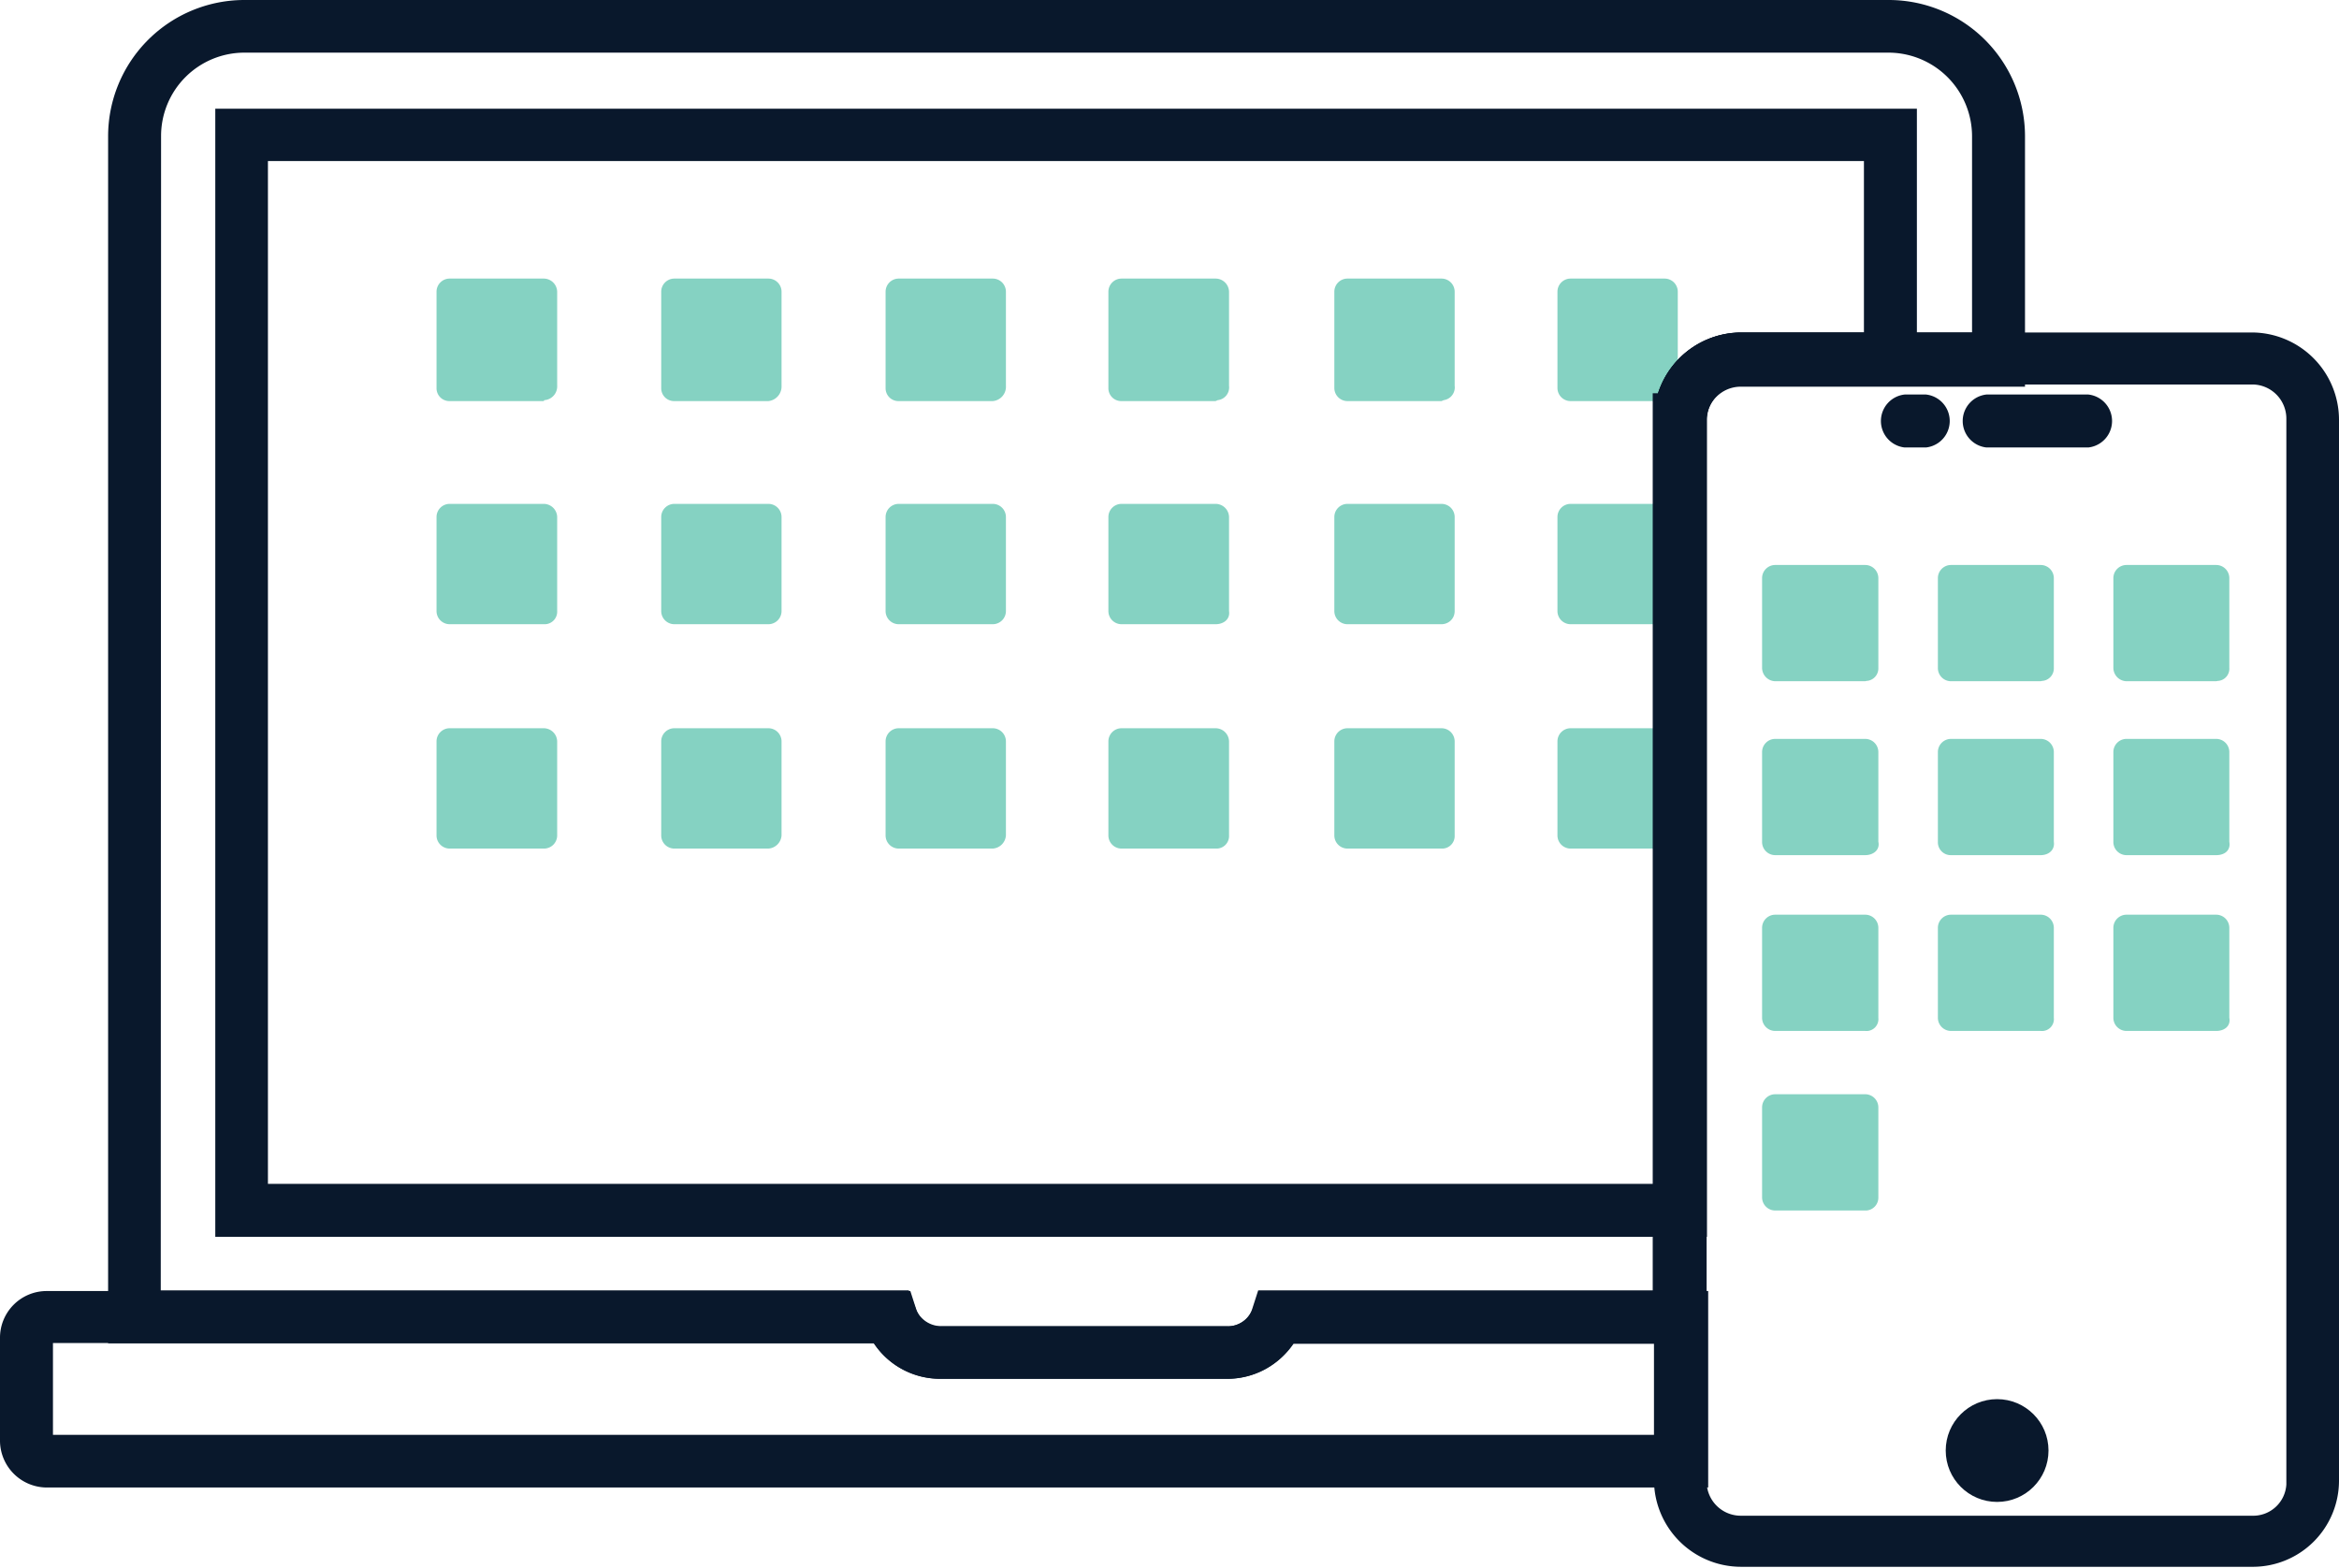 <?xml version="1.0" encoding="UTF-8"?> <svg xmlns="http://www.w3.org/2000/svg" viewBox="0 0 74.64 50.04"><defs><style>.cls-1{fill:#85d2c2;}.cls-2{fill:#09182c;}</style></defs><g id="Layer_2" data-name="Layer 2"><g id="Layer_1-2" data-name="Layer 1"><g id="Group_267" data-name="Group 267"><g id="Group_232" data-name="Group 232"><path id="Path_1517" data-name="Path 1517" class="cls-1" d="M53.12,12.8h-3a.42.42,0,0,1-.42-.42V9.31a.42.42,0,0,1,.42-.42h3a.42.42,0,0,1,.42.42v3a.41.41,0,0,1-.35.46Z"></path></g><g id="Group_233" data-name="Group 233"><path id="Path_1518" data-name="Path 1518" class="cls-1" d="M53.12,19.92h-3a.42.42,0,0,1-.42-.42v-3a.42.42,0,0,1,.42-.42h3a.42.42,0,0,1,.42.42v3C53.58,19.76,53.37,19.92,53.12,19.92Z"></path></g><g id="Group_234" data-name="Group 234"><path id="Path_1519" data-name="Path 1519" class="cls-1" d="M53.12,27.08h-3a.42.42,0,0,1-.42-.42v-3a.42.42,0,0,1,.42-.42h3a.42.42,0,0,1,.42.42v3a.4.4,0,0,1-.38.42Z"></path></g><g id="Group_235" data-name="Group 235"><path id="Path_1520" data-name="Path 1520" class="cls-2" d="M71.86,50H55.56a2.78,2.78,0,0,1-2.78-2.78V13.39a2.79,2.79,0,0,1,2.78-2.78h16.3a2.79,2.79,0,0,1,2.78,2.78V47.26A2.75,2.75,0,0,1,71.92,50ZM55.56,12.3a1.1,1.1,0,0,0-1.1,1.1h0V47.27a1.09,1.09,0,0,0,1.07,1.1H71.86a1.06,1.06,0,0,0,1.1-1v-34a1.09,1.09,0,0,0-1.07-1.1H55.56Z"></path></g><g id="Group_236" data-name="Group 236"><path id="Path_1521" data-name="Path 1521" class="cls-2" d="M54.47,39.47H6.87v-36h54.3V12.3h-5.6a1.1,1.1,0,0,0-1.1,1.1ZM8.55,37.78H52.78V13.4a2.77,2.77,0,0,1,2.78-2.78h3.92V5.14H8.55Z"></path></g><g id="Group_237" data-name="Group 237"><path id="Path_1522" data-name="Path 1522" class="cls-2" d="M39.13,44H30a2.56,2.56,0,0,1-2.11-1.13H3.45V4.34A4.35,4.35,0,0,1,7.79,0H60.28a4.35,4.35,0,0,1,4.34,4.34v8H55.55a1.1,1.1,0,0,0-1.1,1.1v.84h0v28.6H41.26A2.5,2.5,0,0,1,39.13,44Zm-34-2.82H29l.21.55a.87.87,0,0,0,.81.59h9.14a.79.79,0,0,0,.8-.55l.19-.59H52.74V12.55h.17a2.8,2.8,0,0,1,2.64-1.94h7.38V4.34a2.67,2.67,0,0,0-2.66-2.66H7.79A2.66,2.66,0,0,0,5.14,4.34Z"></path></g><g id="Group_238" data-name="Group 238"><path id="Path_1523" data-name="Path 1523" class="cls-2" d="M54.51,47.47h-53A1.5,1.5,0,0,1,0,46V42.71A1.49,1.49,0,0,1,1.48,41.2H29.05l.19.59a.79.79,0,0,0,.8.54h9.14a.88.88,0,0,0,.81-.59l.2-.54H54.51ZM1.69,45.79H52.82V42.88H41.28A2.58,2.58,0,0,1,39.17,44H30a2.52,2.52,0,0,1-2.12-1.14H1.69Z"></path></g><g id="Group_239" data-name="Group 239"><path id="Path_1524" data-name="Path 1524" class="cls-2" d="M66.64,14.28H63.39a.85.85,0,0,1,0-1.69h3.25a.85.85,0,0,1,0,1.69Z"></path></g><g id="Group_240" data-name="Group 240"><path id="Path_1525" data-name="Path 1525" class="cls-2" d="M61.46,14.28h-.68a.85.85,0,0,1,0-1.69h.68a.85.85,0,0,1,0,1.69Z"></path></g><g id="Group_241" data-name="Group 241"><circle id="Ellipse_86" data-name="Ellipse 86" class="cls-2" cx="63.73" cy="46.29" r="1.64"></circle></g><g id="Group_242" data-name="Group 242"><path id="Path_1526" data-name="Path 1526" class="cls-1" d="M65.12,21.74H62.26a.42.42,0,0,1-.42-.43V18.45a.42.42,0,0,1,.42-.42h2.86a.42.42,0,0,1,.42.42v2.86a.4.4,0,0,1-.38.42Z"></path></g><g id="Group_243" data-name="Group 243"><path id="Path_1527" data-name="Path 1527" class="cls-1" d="M59.52,21.74H56.65a.43.43,0,0,1-.42-.43V18.45a.42.42,0,0,1,.42-.42h2.87a.42.42,0,0,1,.42.42v2.86a.4.4,0,0,1-.38.42Z"></path></g><g id="Group_244" data-name="Group 244"><path id="Path_1528" data-name="Path 1528" class="cls-1" d="M70.72,21.74H67.86a.43.43,0,0,1-.42-.43V18.45a.42.42,0,0,1,.42-.42h2.86a.42.42,0,0,1,.42.42v2.86a.39.39,0,0,1-.37.42Z"></path></g><g id="Group_245" data-name="Group 245"><path id="Path_1529" data-name="Path 1529" class="cls-1" d="M65.12,27.29H62.26a.41.41,0,0,1-.42-.42V24a.42.42,0,0,1,.42-.42h2.86a.42.42,0,0,1,.42.42v2.86C65.58,27.13,65.37,27.29,65.12,27.29Z"></path></g><g id="Group_246" data-name="Group 246"><path id="Path_1530" data-name="Path 1530" class="cls-1" d="M59.52,27.29H56.65a.42.42,0,0,1-.42-.42V24a.42.42,0,0,1,.42-.42h2.87a.42.42,0,0,1,.42.42v2.86C60,27.13,59.77,27.29,59.52,27.29Z"></path></g><g id="Group_247" data-name="Group 247"><path id="Path_1531" data-name="Path 1531" class="cls-1" d="M70.72,27.29H67.86a.42.42,0,0,1-.42-.42V24a.42.42,0,0,1,.42-.42h2.86a.42.42,0,0,1,.42.42v2.86C71.19,27.13,71,27.29,70.72,27.29Z"></path></g><g id="Group_248" data-name="Group 248"><path id="Path_1532" data-name="Path 1532" class="cls-1" d="M65.12,32.9H62.26a.42.42,0,0,1-.42-.42V29.61a.42.42,0,0,1,.42-.42h2.86a.42.42,0,0,1,.42.42v2.87A.38.38,0,0,1,65.12,32.9Z"></path></g><g id="Group_249" data-name="Group 249"><path id="Path_1533" data-name="Path 1533" class="cls-1" d="M59.52,32.9H56.65a.42.42,0,0,1-.42-.42V29.61a.42.42,0,0,1,.42-.42h2.87a.42.42,0,0,1,.42.42v2.87A.38.38,0,0,1,59.52,32.9Z"></path></g><g id="Group_250" data-name="Group 250"><path id="Path_1534" data-name="Path 1534" class="cls-1" d="M59.52,38.63H56.65a.42.42,0,0,1-.42-.42V35.34a.42.42,0,0,1,.42-.42h2.87a.42.42,0,0,1,.42.42v2.87a.41.41,0,0,1-.38.42Z"></path></g><g id="Group_251" data-name="Group 251"><path id="Path_1535" data-name="Path 1535" class="cls-1" d="M70.72,32.9H67.86a.42.42,0,0,1-.42-.42V29.61a.42.42,0,0,1,.42-.42h2.86a.42.42,0,0,1,.42.42v2.87C71.19,32.73,71,32.9,70.72,32.9Z"></path></g><g id="Group_252" data-name="Group 252"><path id="Path_1536" data-name="Path 1536" class="cls-1" d="M24.52,12.8h-3a.41.41,0,0,1-.42-.41V9.31a.42.42,0,0,1,.42-.42h3a.42.42,0,0,1,.42.42v3A.47.47,0,0,1,24.52,12.8Z"></path></g><g id="Group_253" data-name="Group 253"><path id="Path_1537" data-name="Path 1537" class="cls-1" d="M17.35,12.8h-3a.41.41,0,0,1-.42-.41V9.31a.42.42,0,0,1,.42-.42h3a.43.43,0,0,1,.43.42v3a.44.44,0,0,1-.41.46Z"></path></g><g id="Group_254" data-name="Group 254"><path id="Path_1538" data-name="Path 1538" class="cls-1" d="M31.68,12.8h-3a.41.41,0,0,1-.42-.41V9.31a.42.42,0,0,1,.42-.42h3a.42.42,0,0,1,.42.42v3A.46.46,0,0,1,31.68,12.8Z"></path></g><g id="Group_255" data-name="Group 255"><path id="Path_1539" data-name="Path 1539" class="cls-1" d="M24.52,19.92h-3a.42.42,0,0,1-.42-.42v-3a.42.42,0,0,1,.42-.42h3a.42.42,0,0,1,.42.42v3A.42.42,0,0,1,24.52,19.92Z"></path></g><g id="Group_256" data-name="Group 256"><path id="Path_1540" data-name="Path 1540" class="cls-1" d="M17.35,19.92h-3a.42.42,0,0,1-.42-.42v-3a.42.42,0,0,1,.42-.42h3a.43.43,0,0,1,.43.42v3a.4.4,0,0,1-.38.42Z"></path></g><g id="Group_257" data-name="Group 257"><path id="Path_1541" data-name="Path 1541" class="cls-1" d="M31.68,19.92h-3a.42.42,0,0,1-.42-.42v-3a.42.42,0,0,1,.42-.42h3a.42.42,0,0,1,.42.42v3A.42.42,0,0,1,31.68,19.92Z"></path></g><g id="Group_258" data-name="Group 258"><path id="Path_1542" data-name="Path 1542" class="cls-1" d="M24.52,27.08h-3a.42.42,0,0,1-.42-.42v-3a.42.42,0,0,1,.42-.42h3a.42.42,0,0,1,.42.42v3A.45.45,0,0,1,24.52,27.08Z"></path></g><g id="Group_259" data-name="Group 259"><path id="Path_1543" data-name="Path 1543" class="cls-1" d="M17.35,27.08h-3a.42.42,0,0,1-.42-.42v-3a.42.42,0,0,1,.42-.42h3a.43.43,0,0,1,.43.42v3A.42.42,0,0,1,17.35,27.08Z"></path></g><g id="Group_260" data-name="Group 260"><path id="Path_1544" data-name="Path 1544" class="cls-1" d="M31.68,27.08h-3a.42.42,0,0,1-.42-.42v-3a.42.42,0,0,1,.42-.42h3a.42.42,0,0,1,.42.42v3A.45.45,0,0,1,31.68,27.08Z"></path></g><g id="Group_261" data-name="Group 261"><path id="Path_1545" data-name="Path 1545" class="cls-1" d="M46,12.8h-3a.42.42,0,0,1-.42-.42V9.31a.42.42,0,0,1,.42-.42h3a.42.42,0,0,1,.42.42v3a.41.41,0,0,1-.35.46Z"></path></g><g id="Group_262" data-name="Group 262"><path id="Path_1546" data-name="Path 1546" class="cls-1" d="M38.79,12.8h-3a.41.41,0,0,1-.42-.41V9.31a.42.42,0,0,1,.42-.42h3a.43.43,0,0,1,.43.42v3a.41.41,0,0,1-.36.46Z"></path></g><g id="Group_263" data-name="Group 263"><path id="Path_1547" data-name="Path 1547" class="cls-1" d="M46,19.92h-3a.42.42,0,0,1-.42-.42v-3a.42.42,0,0,1,.42-.42h3a.42.42,0,0,1,.42.42v3C46.42,19.76,46.21,19.92,46,19.92Z"></path></g><g id="Group_264" data-name="Group 264"><path id="Path_1548" data-name="Path 1548" class="cls-1" d="M38.79,19.92h-3a.42.42,0,0,1-.42-.42v-3a.42.42,0,0,1,.42-.42h3a.43.43,0,0,1,.43.42v3C39.26,19.76,39.05,19.92,38.79,19.92Z"></path></g><g id="Group_265" data-name="Group 265"><path id="Path_1549" data-name="Path 1549" class="cls-1" d="M46,27.08h-3a.42.42,0,0,1-.42-.42v-3a.42.42,0,0,1,.42-.42h3a.42.42,0,0,1,.42.42v3a.4.4,0,0,1-.38.42Z"></path></g><g id="Group_266" data-name="Group 266"><path id="Path_1550" data-name="Path 1550" class="cls-1" d="M38.79,27.08h-3a.42.42,0,0,1-.42-.42v-3a.42.42,0,0,1,.42-.42h3a.43.43,0,0,1,.43.42v3a.4.4,0,0,1-.38.42Z"></path></g></g></g></g></svg> 